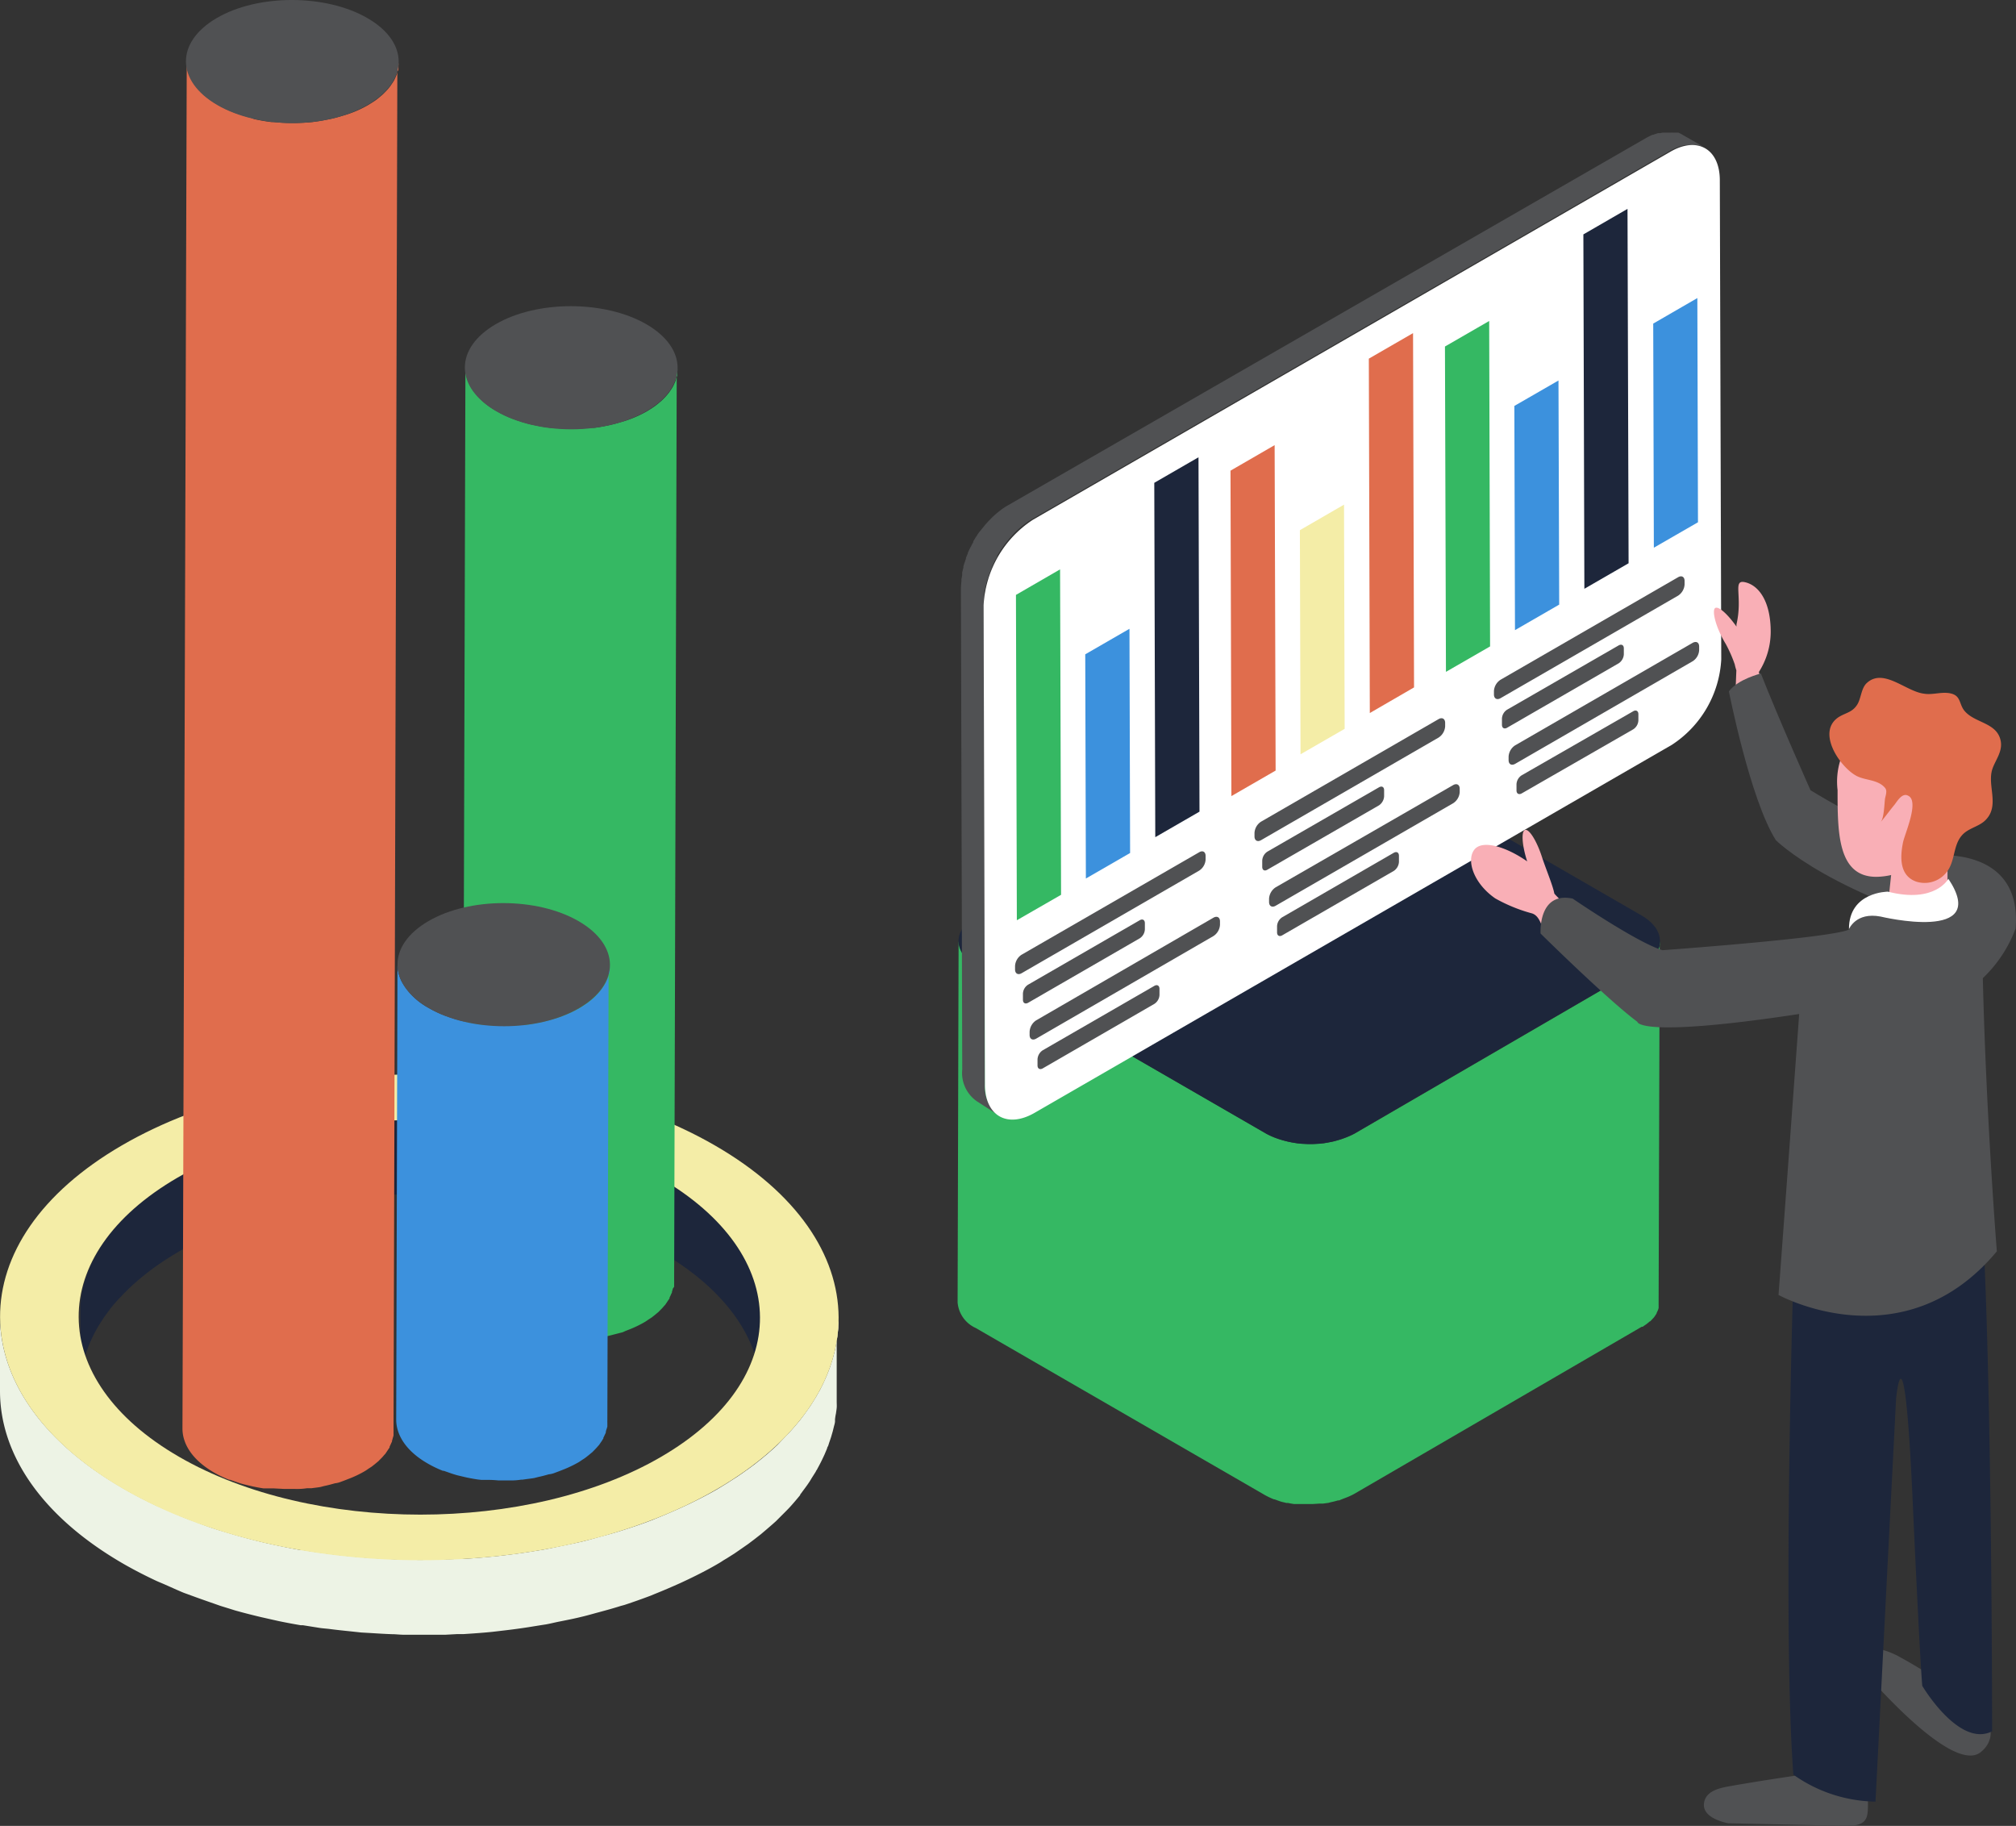 <svg xmlns="http://www.w3.org/2000/svg" width="351.986" height="318.742" viewBox="0 0 351.986 318.742">
  <rect x="0" y="0" width="351.986" height="318.742" fill="#333333" stroke="none"/>
  <g id="Layer_3" data-name="Layer 3" transform="translate(-3 -3.875)">
    <path id="Path_1074" data-name="Path 1074" d="M113.046,138.485c-1.4-.8-2.856-1.569-4.347-2.276-.5-.235-1.02-.439-1.569-.659-.895-.392-1.758-.8-2.668-1.161l-.5-.188-.91-.377q-1.789-.659-3.625-1.224l-1.24-.392-.816-.251c-.5-.141-1.036-.251-1.569-.377-1.224-.33-2.448-.643-3.7-.91a5.485,5.485,0,0,1-.973-.235c-.33-.063-.989-.173-1.491-.267l-3.139-.549-1.255-.22-1.412-.157c-.989-.126-1.977-.235-2.982-.33l-1.412-.157H78.1l-3.029-.157L73.5,128.52h-7c-1.365,0-2.7.157-4.049.267l-1.569.11-.769.094-1.193.141c-1.381.157-2.746.361-4.112.581l-1.02.157-.518.078c-.643.126-1.271.282-1.915.424-1.1.22-2.2.424-3.264.691-.8.188-1.569.424-2.354.628s-2.056.565-3.06.879a2.178,2.178,0,0,0-.675.188q-1.82.6-3.578,1.271l-.486.188c-1.3.518-2.574,1.067-3.829,1.569l-1.083.518c-1.381.659-2.731,1.35-4.017,2.1l-.722.424-.643.424-1.083.675-.957.643-.989.706-.895.659-.926.722-.816.691-.847.738-.345.314-.3.3c-.471.439-.926.879-1.35,1.334l-.439.455c-.549.6-1.067,1.193-1.569,1.8h0l-.3.408c-.3.392-.6.785-.863,1.177l-.408.628c-.235.361-.455.706-.659,1.067a2.73,2.73,0,0,1-.173.282l-.22.439c-.173.3-.314.6-.471.895s-.235.5-.345.753a9.242,9.242,0,0,0-.377.91,2.969,2.969,0,0,0-.173.392.416.416,0,0,1-.126.361l-.282.879-.235.785c-.078.282-.141.581-.2.863s-.078.314-.11.471a1.039,1.039,0,0,0,0,.314l-.141.895-.094.785v1.946h0v11.111a2.159,2.159,0,0,1,.094-.785l.141-.895a4.959,4.959,0,0,1,.157-.785c.047-.267.141-.581.22-.863a6.481,6.481,0,0,1,.235-.785,7.924,7.924,0,0,1,.282-.863l.282-.769c.126-.314.251-.612.392-.91s.22-.5.345-.753.3-.6.455-.895l.408-.722c.2-.345.424-.706.659-1.067l.408-.628c.267-.392.565-.785.847-1.161l.361-.486c.486-.612,1-1.208,1.569-1.8l.439-.455c.424-.455.879-.895,1.334-1.334l.643-.6.863-.753.816-.675.926-.738.879-.659,1-.706.957-.643,1.067-.675,1.381-.847c1.287-.738,2.636-1.428,4-2.1l1.1-.5c1.24-.581,2.527-1.13,3.829-1.648l.471-.188c1.4-.534,2.825-1,4.269-1.459,1-.314,2.024-.6,3.06-.879.785-.2,1.569-.439,2.338-.628,1.083-.251,2.181-.471,3.28-.691.816-.173,1.569-.361,2.417-.5l1.036-.157c1.365-.22,2.731-.424,4.112-.581l1.193-.141c.785-.094,1.569-.141,2.37-.2,1.35-.11,2.7-.2,4.049-.267h8.584c.91,0,2.024.094,3.029.173l2.746.22c.989.094,1.993.2,2.982.33l2.652.377,3.139.549,2.464.5c1.255.282,2.48.581,3.7.91l2.354.628,1.24.392c1.224.377,2.432.785,3.609,1.224l1.051.392c1.083.408,2.119.879,3.139,1.334l1.569.675c1.569.706,2.95,1.459,4.347,2.26,11.723,6.764,17.561,15.693,17.545,24.544V162.9C130.622,154.147,124.769,145.249,113.046,138.485Z" transform="translate(5.095 70.963)" fill="#1d263b"/>
    <path id="Path_1075" data-name="Path 1075" d="M149.371,151.981a4.337,4.337,0,0,1-.094,1.1c-.094.361,0,.643-.11.973a8.031,8.031,0,0,0-.173,1.1c-.063.361-.141.643-.2.973s-.173.706-.267,1.067-.173.643-.282.973-.22.706-.345,1.051-.235.643-.361.957-.3.738-.471,1.1l-.424.926-.565,1.114c-.173.282-.33.581-.5.879s-.534.879-.8,1.3-.33.518-.518.785-.675.957-1.036,1.444c-.157.188-.3.392-.455.6-.6.738-1.224,1.475-1.9,2.213l-.549.565q-.785.832-1.569,1.648l-.8.738-1.036.91-1.02.847-1.13.895-1.1.816-1.224.863c-.392.267-.769.534-1.177.785l-1.318.847-1.695,1.036c-1.569.91-3.249,1.773-4.943,2.589l-1.334.628c-1.569.706-3.139,1.381-4.708,2.009-.188.078-.377.173-.581.235-1.711.659-3.468,1.24-5.242,1.8-1.24.392-2.511.738-3.766,1.067-.957.267-1.915.549-2.888.785-1.334.314-2.684.581-4.033.863-.989.2-1.977.424-2.982.6l-1.255.2c-1.679.282-3.374.518-5.069.722l-1.475.173c-1.977.2-3.955.377-5.948.5H82.91c-2.056.11-4.112.173-6.167.173h-.612c-1.569,0-3.139,0-4.614-.126l-3.735-.2c-1.13-.078-2.26-.173-3.374-.282s-2.448-.251-3.672-.408c-1.569-.2-3.139-.408-4.708-.675h-.408c-2.024-.345-4.017-.769-5.995-1.208l-.957-.22c-1.868-.455-3.7-.942-5.524-1.491-.518-.141-1.02-.314-1.569-.471-1.569-.471-3-.973-4.457-1.569l-1.287-.455c-1.318-.518-2.605-1.083-3.892-1.663-.612-.267-1.271-.518-1.883-.816-1.836-.879-3.641-1.8-5.351-2.793C10.172,172.162,3,161.208,3,150.27v13.072c0,10.985,7.172,21.876,21.578,30.194,1.726.989,3.515,1.915,5.367,2.793.612.3,1.271.549,1.9.832,1.083.471,2.15.973,3.264,1.428l.612.22,1.287.471c1.459.534,2.935,1.036,4.441,1.569l1.569.486,1,.314c1.491.424,3,.8,4.5,1.161l.973.22,2.166.486c1.271.267,2.542.5,3.829.722h.392l3.044.486c.581.078,1.161.11,1.742.188,1.208.157,2.432.282,3.657.408l1.742.188,1.648.094c1.24.078,2.48.157,3.719.2.628,0,1.24.078,1.868.094h7.517l2.009-.11h1.114c1.679-.11,3.358-.22,5.022-.392l.942-.11,1.475-.173c1.695-.2,3.39-.439,5.069-.722l1.255-.2.612-.094c.8-.141,1.569-.345,2.37-.5,1.35-.267,2.7-.534,4.017-.863.989-.235,1.93-.518,2.888-.769,1.271-.345,2.542-.691,3.766-1.083.267-.078.565-.141.832-.235q2.228-.738,4.425-1.569l.6-.251c1.569-.628,3.139-1.3,4.708-2.009l1.334-.628c1.695-.816,3.358-1.663,4.943-2.589.3-.173.6-.345.879-.534s.534-.33.816-.5l1.318-.832,1.161-.8,1.24-.863,1.083-.816,1.146-.895,1-.847,1.051-.91.424-.377a4.1,4.1,0,0,0,.377-.361l1.569-1.569.549-.565c.675-.738,1.3-1.475,1.9-2.213v-.094a5.971,5.971,0,0,0,.377-.5c.361-.486.722-.957,1.051-1.444.173-.251.345-.518.5-.785s.549-.863.816-1.3c0-.11.141-.22.2-.345s.188-.361.282-.534.392-.738.565-1.1.3-.628.439-.926l.471-1.114c0-.173.141-.33.2-.486l.141-.455c.126-.361.251-.722.361-1.067l.282-.973c.094-.361.173-.722.267-1.067a4,4,0,0,0,.126-.581,2.937,2.937,0,0,0,0-.392,8.87,8.87,0,0,1,.173-1.1c.047-.361.094-.643.126-.957s0-.738,0-1.114V150.835C149.418,151.117,149.387,151.541,149.371,151.981Z" transform="translate(0 83.346)" fill="#edf3e5"/>
    <path id="Path_1076" data-name="Path 1076" d="M127.819,135.791c28.656,16.541,28.813,43.455.345,60s-74.935,16.541-103.575,0-28.8-43.455-.33-60S99.179,119.25,127.819,135.791ZM34.272,190.152c23.273,13.449,61.015,13.449,84.147,0s23.006-35.294-.282-48.743-61.015-13.433-84.147,0-22.991,35.31.282,48.743" transform="translate(0.005 68.04)" fill="#f4eda7"/>
    <g id="Group_372" data-name="Group 372" transform="translate(34.857 3.875)">
      <path id="Path_1077" data-name="Path 1077" d="M61.011,11.345v.581a.694.694,0,0,1-.126.486c-.126.173-.094.361-.157.549s-.126.3-.188.455-.173.377-.267.581l-.251.408-.439.643-.3.377c-.235.282-.5.565-.785.847l-.314.3-.565.471a6.575,6.575,0,0,1-.518.408c-.2.157-.439.3-.675.455l-.706.439a19.476,19.476,0,0,1-2.574,1.24l-.722.267c-.565.2-1.161.361-1.742.534s-1.224.33-1.867.455-1.475.3-2.244.392l-.549.078c-1.036.11-2.072.157-3.139.173H42.4a28.635,28.635,0,0,1-3.138-.173H38.8c-1.02-.126-2.009-.3-2.982-.518l-.439-.188c-.879-.22-1.742-.486-2.574-.785l-.455-.157a20.244,20.244,0,0,1-2.825-1.318c-3.657-2.119-5.493-4.9-5.477-7.658L23.3,249.38c0,2.778,1.82,5.54,5.477,7.658a20.161,20.161,0,0,0,2.684,1.287H31.6l.455.157c.549.188,1.083.392,1.648.549.3.094.612.157.926.235l.534.126.471.11q.926.188,1.836.33h1.8l1.82.094H43a11.222,11.222,0,0,0,2.056-.126h.785c.534-.078,1.067-.126,1.569-.22l.659-.173c.643-.126,1.255-.3,1.867-.471a3.666,3.666,0,0,0,.973-.235l.753-.282.722-.282a18.722,18.722,0,0,0,2.589-1.224l.235-.141a4.915,4.915,0,0,0,.471-.314l.675-.439.518-.408.565-.471.126-.11.188-.2a7.974,7.974,0,0,0,.785-.847l.173-.173a1.964,1.964,0,0,1,.126-.188l.439-.659.188-.267a.565.565,0,0,1,0-.141c.094-.188.188-.392.267-.581l.157-.33v-.126a5.605,5.605,0,0,0,.157-.549,3.407,3.407,0,0,0,.11-.377.2.2,0,0,0,0-.094c0-.2,0-.392,0-.581a3.34,3.34,0,0,0,0-.392v-.157L60.823,10.67A.816.816,0,0,1,61.011,11.345Z" transform="translate(-23.3 -0.006)" fill="#e06d4d"/>
      <path id="Path_1078" data-name="Path 1078" d="M55.375,7.037c7.266,4.19,7.282,10.985,0,15.175s-18.942,4.206-26.208,0-7.313-10.985-.094-15.191S48.109,2.831,55.375,7.037Z" transform="translate(-23.079 -3.875)" fill="#505153"/>
    </g>
    <g id="Group_373" data-name="Group 373" transform="translate(83.805 57.324)">
      <path id="Path_1079" data-name="Path 1079" d="M91.95,45.393v.581a.636.636,0,0,1-.126.471c-.126.157-.094.377-.157.565a4.093,4.093,0,0,1-.188.439c-.063.141-.173.392-.267.581l-.251.424-.439.643-.3.377c-.235.282-.5.565-.785.847l-.314.3-.565.471-.518.408-.675.455-.706.439a20.777,20.777,0,0,1-2.589,1.24l-.722.267c-.549.2-1.146.361-1.742.534s-1.224.33-1.852.455-1.475.3-2.244.392h-.549c-1.036.11-2.072.157-3.139.173h-.486A28.634,28.634,0,0,1,70.2,55.28h-.472a26.853,26.853,0,0,1-2.966-.518l-.486-.094a25.865,25.865,0,0,1-2.574-.785l-.455-.157a18.66,18.66,0,0,1-2.825-1.334,12.555,12.555,0,0,1-4.112-3.578,6.842,6.842,0,0,1-1.365-4.065h0L54.49,203.864c0,2.778,1.82,5.54,5.477,7.658a21.162,21.162,0,0,0,2.684,1.287h.141l.455.157c.549.188,1.083.392,1.648.549l.926.235.534.126.471.11c.612.126,1.224.235,1.852.33h1.114l.675.078,1.82.094h1.836a11.223,11.223,0,0,0,2.056-.126h.785c.534-.078,1.067-.126,1.569-.22l.659-.173c.643-.126,1.255-.3,1.868-.455l.973-.251a2.546,2.546,0,0,0,.769-.282l.722-.282a19.409,19.409,0,0,0,2.574-1.224l.235-.141a4.917,4.917,0,0,0,.471-.314l.675-.439.518-.408.565-.471a.424.424,0,0,0,.126-.11l.188-.2a7.975,7.975,0,0,0,.785-.847,1.689,1.689,0,0,0,.173-.173l.126-.188.439-.659.188-.267a.565.565,0,0,1,0-.141c.094-.188.188-.377.267-.581a3.141,3.141,0,0,0,.157-.33v-.126a5.592,5.592,0,0,0,.157-.549,1.708,1.708,0,0,0,.22-.314.2.2,0,0,0,0-.094c0-.2,0-.392,0-.581a2.982,2.982,0,0,0,0-.392v-.157L91.84,44.86C92,45.032,91.965,45.142,91.95,45.393Z" transform="translate(-54.49 -34.053)" fill="#35b863"/>
      <path id="Path_1080" data-name="Path 1080" d="M86.405,41.082c7.266,4.206,7.282,10.985,0,15.191s-18.942,4.206-26.208,0S52.885,45.288,60.1,41.082,79.139,36.892,86.405,41.082Z" transform="translate(-54.36 -37.934)" fill="#505153"/>
    </g>
    <g id="Group_374" data-name="Group 374" transform="translate(72.176 161.527)">
      <path id="Path_1081" data-name="Path 1081" d="M84.351,111.849v.581a1.381,1.381,0,0,1-.126.471,5.6,5.6,0,0,1-.157.549c0,.157-.126.3-.188.455s-.173.392-.267.581l-.251.408c-.141.22-.282.439-.439.643l-.3.377c-.235.282-.5.565-.785.847l-.3.3-.565.471c-.173.141-.345.282-.534.408s-.439.3-.659.439-.455.314-.706.455a18.719,18.719,0,0,1-2.589,1.224c-.235.11-.471.188-.722.282-.565.2-1.146.361-1.742.534s-1.224.33-1.852.455-1.569.3-2.26.392h-.549c-1.02.11-2.072.157-3.139.173h-.486a19.33,19.33,0,0,1-3.139-.173h-.455c-1-.126-2.009-.3-2.982-.518l-.534-.126c-.879-.22-1.742-.486-2.574-.785l-.455-.157a18.656,18.656,0,0,1-2.825-1.334,11.692,11.692,0,0,1-4.708-4.567A6.67,6.67,0,0,1,47.3,111.1h0l-.22,79.549c0,2.778,1.82,5.555,5.477,7.658a19.964,19.964,0,0,0,2.668,1.287h.157l.455.157c.534.188,1.083.392,1.648.549.3.094.612.157.926.235l.534.126.471.11q.926.188,1.836.33l.675.078h1.13a17.832,17.832,0,0,1,1.836.094h1.9a11.222,11.222,0,0,0,2.056-.126h.235l.549-.078c.534-.078,1.067-.126,1.569-.22l.675-.173c.628-.126,1.24-.3,1.852-.471a3.633,3.633,0,0,0,.989-.235l.753-.282.722-.282a20.6,20.6,0,0,0,2.589-1.224l.22-.126.486-.33c.22-.141.455-.282.659-.439l.518-.408.565-.471.126-.094a2.231,2.231,0,0,1,.188-.2c.282-.282.549-.565.785-.847l.173-.188.126-.188.439-.643c0-.094.126-.173.173-.267a.565.565,0,0,0,0-.141c.11-.188.188-.392.282-.581a2.779,2.779,0,0,0,.157-.345,1,1,0,0,0,0-.11,2.412,2.412,0,0,1,.157-.549c.047-.188.078-.251.11-.377a.2.2,0,0,1,0-.094v-.581a2.979,2.979,0,0,1,0-.392v-.157l.22-79.565A1.058,1.058,0,0,1,84.351,111.849Z" transform="translate(-47.08 -100.493)" fill="#3c91dd"/>
      <path id="Path_1082" data-name="Path 1082" d="M78.84,107.482c7.266,4.206,7.313,10.985.094,15.191s-18.973,4.206-26.239,0-7.3-10.985-.078-15.191S71.574,103.292,78.84,107.482Z" transform="translate(-46.998 -104.334)" fill="#505153"/>
    </g>
    <path id="Path_1083" data-name="Path 1083" d="M109.57,191.658l.173-63.118a5.445,5.445,0,0,0,3.139,4.473l-.188,63.1A5.367,5.367,0,0,1,109.57,191.658Z" transform="translate(60.673 70.975)" fill="none"/>
    <path id="Path_1084" data-name="Path 1084" d="M232.151,108.922a2.34,2.34,0,0,1,0,.33,1.905,1.905,0,0,1-.078.283,2.611,2.611,0,0,1-.094.33.3.3,0,0,1-.11.267,3.139,3.139,0,0,1-.157.33l-.141.251c-.078.126-.157.251-.251.377l-.188.22a4.3,4.3,0,0,1-.455.487l-.173.173-.33.282-.314.235-.392.267a4.714,4.714,0,0,1-.408.251l-50.218,29.189a12.024,12.024,0,0,1-1.569.706l-.424.157c-.33.126-.675.22-1.02.314a7.852,7.852,0,0,1-1.083.267l-1.318.235h-.33a17.441,17.441,0,0,1-1.82.094h-.282a17.163,17.163,0,0,1-1.8-.094h-.267c-.6-.078-1.177-.173-1.742-.3l-.314-.078a15.246,15.246,0,0,1-1.569-.455l-.267-.094a11.3,11.3,0,0,1-1.648-.769L112.851,113a5.446,5.446,0,0,1-3.139-4.473l-.173,63.118a5.367,5.367,0,0,0,3.139,4.457l50.532,29.189a13.057,13.057,0,0,0,1.569.738h.094l.267.094c.314.11.628.235.957.33l.534.126.314.078h.282c.345.078.706.141,1.067.188h3.248l1.208-.078h.6l.942-.126.392-.11c.361-.078.722-.157,1.083-.267s.392,0,.581-.141l.439-.173.408-.157a11.268,11.268,0,0,0,1.569-.706L228.981,175.9h.126c.11,0,.188-.126.282-.173l.392-.267.3-.235.33-.282h.078l.11-.126.455-.486.094-.11.078-.11c.094-.126.173-.251.251-.377l.11-.173v-.078a3.137,3.137,0,0,0,.157-.33l.094-.2.094-.33v-.22h0a2.385,2.385,0,0,0,0-.33v-.33l.188-63.1A2.351,2.351,0,0,1,232.151,108.922Z" transform="translate(60.656 59.583)" fill="#35b863"/>
    <path id="Path_1085" data-name="Path 1085" d="M228.922,116.97c4.237,2.464,4.269,6.434,0,8.882L178.7,155.042a16.917,16.917,0,0,1-15.332,0l-50.532-29.174c-4.253-2.464-4.269-6.434,0-8.882L163.058,87.8a16.917,16.917,0,0,1,15.332,0Z" transform="translate(60.715 46.733)" fill="#1d263b"/>
    <g id="Group_375" data-name="Group 375" transform="translate(170.776 27.019)">
      <path id="Path_1086" data-name="Path 1086" d="M235.6,18.838h0a3.517,3.517,0,0,0-.424-.2h-.863a2.919,2.919,0,0,0-.518,0h-1.428l-.361.078h-.377l-.612.2L230.8,19h-.126c-.345.157-.706.33-1.083.534L118.133,83.683a10.576,10.576,0,0,0-1.35.895l-.22.173a15.689,15.689,0,0,0-1.224,1.067l-.094.094-.188.2c-.188.188-.392.392-.581.612l-.173.188a.816.816,0,0,1-.157.173l-.33.424-.22.251-.173.235-.235.267-.173.22-.267.392c0,.094-.11.173-.157.251l-.078.11-.439.722h0a.486.486,0,0,0,0,.157c-.11.173-.2.345-.3.518s0,.157-.126.251a1.866,1.866,0,0,0-.126.251l-.126.235-.282.612v.11h0c-.126.267-.22.518-.33.785v.141a2.1,2.1,0,0,1-.11.282,1.9,1.9,0,0,1-.126.392,2.179,2.179,0,0,0-.094.3,3.137,3.137,0,0,0-.11.361,1.161,1.161,0,0,0,0,.22,3.656,3.656,0,0,0-.11.392,3.59,3.59,0,0,1-.11.439.471.471,0,0,1,0,.157v.314a4.879,4.879,0,0,1-.126.691.925.925,0,0,0,0,.2v.173a12.315,12.315,0,0,0-.094,1.569l.235,83.661a6.01,6.01,0,0,0,2.527,5.54l3.97,2.558a6.058,6.058,0,0,1-2.527-5.54l-.235-83.661a9.138,9.138,0,0,1,.094-1.569v-.361a1.352,1.352,0,0,1,.126-.691c.126-.235,0-.314.094-.471a4.49,4.49,0,0,1,.11-.439,2.2,2.2,0,0,1,.157-.612c.063-.2,0-.251.11-.361s.141-.455.235-.691l.094-.282c.126-.33.251-.643.392-.957v-.11c.126-.267.251-.549.392-.832s0-.173.126-.267l.424-.769V92.5c.173-.3.361-.6.549-.879l.173-.251.424-.612.235-.33.392-.5.345-.408c.094-.126.22-.251.33-.377l.565-.612.282-.282c.408-.377.8-.738,1.224-1.067l.22-.173a14.529,14.529,0,0,1,1.35-.91L233.589,21.867a6.9,6.9,0,0,1,1.083-.534l.33-.141a4.709,4.709,0,0,1,.612-.2l.377-.11.361-.078h2.181l.471.126h.157a4.582,4.582,0,0,1,.565.267Z" transform="translate(-109.91 -18.623)" fill="#505153"/>
      <path id="Path_1087" data-name="Path 1087" d="M232.326,21.188c4.708-2.746,8.631-.534,8.647,4.943l.251,83.661a19.02,19.02,0,0,1-8.631,14.924L121.344,188.949c-4.786,2.762-8.663.534-8.678-4.943l-.235-83.661a19.02,19.02,0,0,1,8.616-14.924Z" transform="translate(-108.475 -17.834)" fill="#fff"/>
    </g>
    <path id="Path_1088" data-name="Path 1088" d="M123.735,67.21l.173,56.81-7.721,4.441-.157-56.794Z" transform="translate(64.351 36.058)" fill="#35b863"/>
    <path id="Path_1089" data-name="Path 1089" d="M131.461,73.82l.11,39.139-7.721,4.457-.11-39.139Z" transform="translate(68.74 39.821)" fill="#3c91dd"/>
    <path id="Path_1090" data-name="Path 1090" d="M139.141,54.74l.173,61.863-7.721,4.457L131.42,59.2Z" transform="translate(73.113 28.959)" fill="#1d263b"/>
    <path id="Path_1091" data-name="Path 1091" d="M147.605,53.39l.173,56.81-7.721,4.457-.157-56.81Z" transform="translate(77.941 28.19)" fill="#e06d4d"/>
    <path id="Path_1092" data-name="Path 1092" d="M155.325,60.01l.11,39.139-7.705,4.441-.11-39.123Z" transform="translate(82.336 31.959)" fill="#f4eda7"/>
    <path id="Path_1093" data-name="Path 1093" d="M163.011,40.93l.173,61.847-7.721,4.473-.173-61.863Z" transform="translate(86.702 21.096)" fill="#e06d4d"/>
    <path id="Path_1094" data-name="Path 1094" d="M171.481,39.58l.157,56.81-7.705,4.441-.173-56.794Z" transform="translate(91.525 20.328)" fill="#35b863"/>
    <path id="Path_1095" data-name="Path 1095" d="M179.185,46.2l.126,39.123L171.59,89.78l-.11-39.139Z" transform="translate(95.92 24.097)" fill="#3c91dd"/>
    <path id="Path_1096" data-name="Path 1096" d="M194.635,37.03l.11,39.139L187.04,80.61l-.11-39.123Z" transform="translate(104.716 18.876)" fill="#3c91dd"/>
    <path id="Path_1097" data-name="Path 1097" d="M186.865,27.11l.188,61.863-7.721,4.457-.173-61.863Z" transform="translate(100.292 13.228)" fill="#1d263b"/>
    <path id="Path_1098" data-name="Path 1098" d="M117.06,116.63a2.5,2.5,0,0,0-1.13,1.962v.6c0,.722.518,1.02,1.146.659l30.994-17.906a2.448,2.448,0,0,0,1.13-1.962v-.6c0-.722-.5-1.02-1.13-.643Z" transform="translate(64.294 53.915)" fill="#505153"/>
    <path id="Path_1099" data-name="Path 1099" d="M117.7,117.537a1.946,1.946,0,0,0-.895,1.569v1.067c0,.565.408.8.91.518L137.2,109.439a1.962,1.962,0,0,0,.895-1.569V106.8c0-.581-.408-.8-.895-.518Z" transform="translate(64.795 58.234)" fill="#505153"/>
    <path id="Path_1100" data-name="Path 1100" d="M118.68,123.939a2.542,2.542,0,0,0-1.13,1.977v.565c0,.722.518,1,1.146.643l30.947-17.906a2.511,2.511,0,0,0,1.146-1.962v-.6c0-.722-.518-1-1.146-.643Z" transform="translate(65.216 58.063)" fill="#505153"/>
    <path id="Path_1101" data-name="Path 1101" d="M119.325,124.835a2.009,2.009,0,0,0-.895,1.569v1.067c0,.565.408.8.91.518l19.475-11.252a1.962,1.962,0,0,0,.91-1.569V114.1c0-.565-.408-.8-.895-.518Z" transform="translate(65.717 62.392)" fill="#505153"/>
    <path id="Path_1102" data-name="Path 1102" d="M143.7,101.832a2.5,2.5,0,0,0-1.13,1.962v.6c0,.722.518,1.02,1.146.659L174.71,87.143a2.511,2.511,0,0,0,1.146-1.962v-.6c0-.722-.518-1.02-1.146-.659Z" transform="translate(79.461 45.487)" fill="#505153"/>
    <path id="Path_1103" data-name="Path 1103" d="M144.325,102.731a1.977,1.977,0,0,0-.895,1.569v1.083c0,.565.392.8.895.5l19.491-11.236a2.04,2.04,0,0,0,.895-1.569V92c0-.565-.392-.785-.895-.5Z" transform="translate(79.95 49.814)" fill="#505153"/>
    <path id="Path_1104" data-name="Path 1104" d="M145.336,109.11a2.542,2.542,0,0,0-1.146,1.977v.581c0,.722.518,1.02,1.146.659l31.01-17.906a2.5,2.5,0,0,0,1.13-1.915v-.6c0-.722-.518-1-1.146-.643Z" transform="translate(80.383 49.665)" fill="#505153"/>
    <path id="Path_1105" data-name="Path 1105" d="M145.975,110.036a1.946,1.946,0,0,0-.895,1.569v1.067c0,.565.408.8.895.518l19.491-11.252a2.009,2.009,0,0,0,.895-1.569V99.3c0-.581-.408-.8-.91-.518Z" transform="translate(80.89 53.965)" fill="#505153"/>
    <path id="Path_1106" data-name="Path 1106" d="M170.356,86.04A2.511,2.511,0,0,0,169.21,88v.6c0,.722.518,1.02,1.146.659l31.01-17.906a2.5,2.5,0,0,0,1.13-1.962v-.6c0-.722-.518-1.02-1.146-.643Z" transform="translate(94.627 36.5)" fill="#505153"/>
    <path id="Path_1107" data-name="Path 1107" d="M170.995,86.935A1.946,1.946,0,0,0,170.1,88.5v1.067c0,.565.408.8.895.518l19.491-11.252a2.009,2.009,0,0,0,.895-1.569V76.232c0-.581-.408-.8-.91-.518Z" transform="translate(95.134 40.83)" fill="#505153"/>
    <path id="Path_1108" data-name="Path 1108" d="M171.97,93.337a2.511,2.511,0,0,0-1.13,1.977V95.9c0,.722.5,1.02,1.146.659L202.98,78.648a2.448,2.448,0,0,0,1.13-1.962v-.6c0-.722-.5-1-1.146-.643Z" transform="translate(95.555 40.658)" fill="#505153"/>
    <path id="Path_1109" data-name="Path 1109" d="M172.615,94.223a1.962,1.962,0,0,0-.895,1.569v1.067c0,.565.408.8.91.518l19.475-11.189A1.946,1.946,0,0,0,193,84.618V83.551c0-.565-.408-.8-.895-.518Z" transform="translate(96.056 44.999)" fill="#505153"/>
    <path id="Path_1110" data-name="Path 1110" d="M203.6,77.339c0-5.3-2.04-8.082-4.41-8.663s-.408,2.354-1.569,7.344V76.4c-1.569-2.213-3.139-3.609-3.719-3.233s0,3.233,1.852,6.277A22.972,22.972,0,0,1,197.32,83a8.207,8.207,0,0,0,.282,1.036L197.32,91.2l5.948-.91-1.742-5.948A13.12,13.12,0,0,0,203.6,77.339Z" transform="translate(108.56 36.852)" fill="#f9afb6"/>
    <path id="Path_1111" data-name="Path 1111" d="M181.2,107.305c-.251-1.4-1.475-4.284-2.166-6.4-.91-2.809-2.228-4.9-2.935-4.708s-.549,2.684.361,5.493c-3.7-2.589-7.956-3.876-9.29-1.962s0,5.854,3.719,8.427a27.714,27.714,0,0,0,6.434,2.621c2.354.8,1.114,5.414,4.331.094C183.086,108.529,182.113,108.451,181.2,107.305Z" transform="translate(93.18 52.553)" fill="#f9afb6"/>
    <path id="Path_1112" data-name="Path 1112" d="M221.212,206.516c0,2.746-.094,4.143-4.943,3.861l-19.444-.424c-1.789-.361-4.52-1.35-4.237-3.5s2.684-2.652,4.535-2.982c4.394-.769,8.82-1.459,13.229-2.087a26.372,26.372,0,0,1,3.657-.424C222.279,200.9,221.18,203.769,221.212,206.516Z" transform="translate(107.925 112.205)" fill="#505153"/>
    <path id="Path_1113" data-name="Path 1113" d="M230.7,205.321c-4.708,3.766-18.173-11.691-19.067-12.555-.957-1.224-3.468-8.129,4.378-4.363a94.534,94.534,0,0,1,10.326,6.466,23.793,23.793,0,0,1,2.762,1.883c2.072,1.8,4.426,4.269,2.809,7.2A5.068,5.068,0,0,1,230.7,205.321Z" transform="translate(118.121 104.423)" fill="#505153"/>
    <path id="Path_1114" data-name="Path 1114" d="M202.829,150.629s-1.915,60.749,0,86.752a25.392,25.392,0,0,0,14.344,4.708s3.139-61.612,3.594-70.29c0,0,1.475-15.96,3,20.15,0,0,1.114,24.56,1.569,29.927,0,0,6.419,10.86,12.194,7.941,0,0,0-63.762-1.852-91.947Z" transform="translate(113.283 76.287)" fill="#1d263b"/>
    <path id="Path_1115" data-name="Path 1115" d="M195.35,81.919s3.688,18.832,8.192,25.972c0,0,9.808,9.934,37.664,16.917l-5.712-11.252s-19.585-10.5-25.894-14.375c0,0-5.6-12.555-8.678-20.4C200.874,78.858,196.966,79.737,195.35,81.919Z" transform="translate(109.51 42.645)" fill="#505153"/>
    <path id="Path_1116" data-name="Path 1116" d="M251.614,120.475c.581,24.277,2.448,47.692,2.448,47.692-16.352,19.617-38.119,7.611-38.119,7.611,1.208-16.07,3.609-49.041,3.609-49.041C191.3,131.021,191.3,128.1,191.3,128.1c-5.226-3.876-16.9-15.411-16.9-15.411s-.486-7.376,5.6-6.1c0,0,11.315,7.737,15.693,9.008,0,0,30.351-2.181,32.626-3.657,2.558-7.658,17.263-5.963,17.263-5.963l-7.156-.612,4.08-6.277s16.038-2.056,14.83,12.712A22.864,22.864,0,0,1,251.614,120.475Z" transform="translate(97.579 54.15)" fill="#505153"/>
    <path id="Path_1117" data-name="Path 1117" d="M232.424,96.707a12.555,12.555,0,1,0-24.952.141c0,7.376,0,15.191,6.811,15.144a12.368,12.368,0,0,0,2.542-.314l-.549,5.1s7.188,5.571,10.389-1.569v-8.647C229.96,103.722,232.439,100.159,232.424,96.707Z" transform="translate(116.361 44.947)" fill="#f9afb6"/>
    <path id="Path_1118" data-name="Path 1118" d="M226.067,101.63s-2.307,4.363-10.562,2.244c0,0-6.842,0-6.8,6.56,0,0,1.177-3.045,5.524-2.213C214.234,108.221,233.537,112.882,226.067,101.63Z" transform="translate(117.116 55.654)" fill="#fff"/>
    <path id="Path_1119" data-name="Path 1119" d="M234.981,95.2c.534-1.569,1.773-3,1.475-4.818-.581-3.39-4.629-3.139-6.419-5.446-.847-1.13-.581-2.464-2.181-2.9s-3.249.282-4.834,0c-3.139-.377-7.062-4.551-9.965-1.852-.973.879-.989,2.668-1.648,3.735-.847,1.35-1.868,1.4-3.139,2.134-4.049,2.48-.141,8.459,2.746,10.2,1.569.989,3.923.675,5.226,2.228.424.5.126,1.255,0,1.883-.126.91-.157,3.39-.769,4.1.832-.957,1.569-2.009,2.417-3.029.5-.643,1.365-2.181,2.417-1.569,1.962.973-.643,6.685-.926,8.145-.518,2.558-.643,5.807,2.323,6.842a4.849,4.849,0,0,0,4.457-.816,4.99,4.99,0,0,0,1.475-1.9c.895-1.977.69-4.425,2.605-5.9,1.161-.879,2.7-1.161,3.688-2.276C236.236,101.442,234.055,98.037,234.981,95.2Z" transform="translate(115.876 42.927)" fill="#e06d4d"/>
  </g>
</svg>
